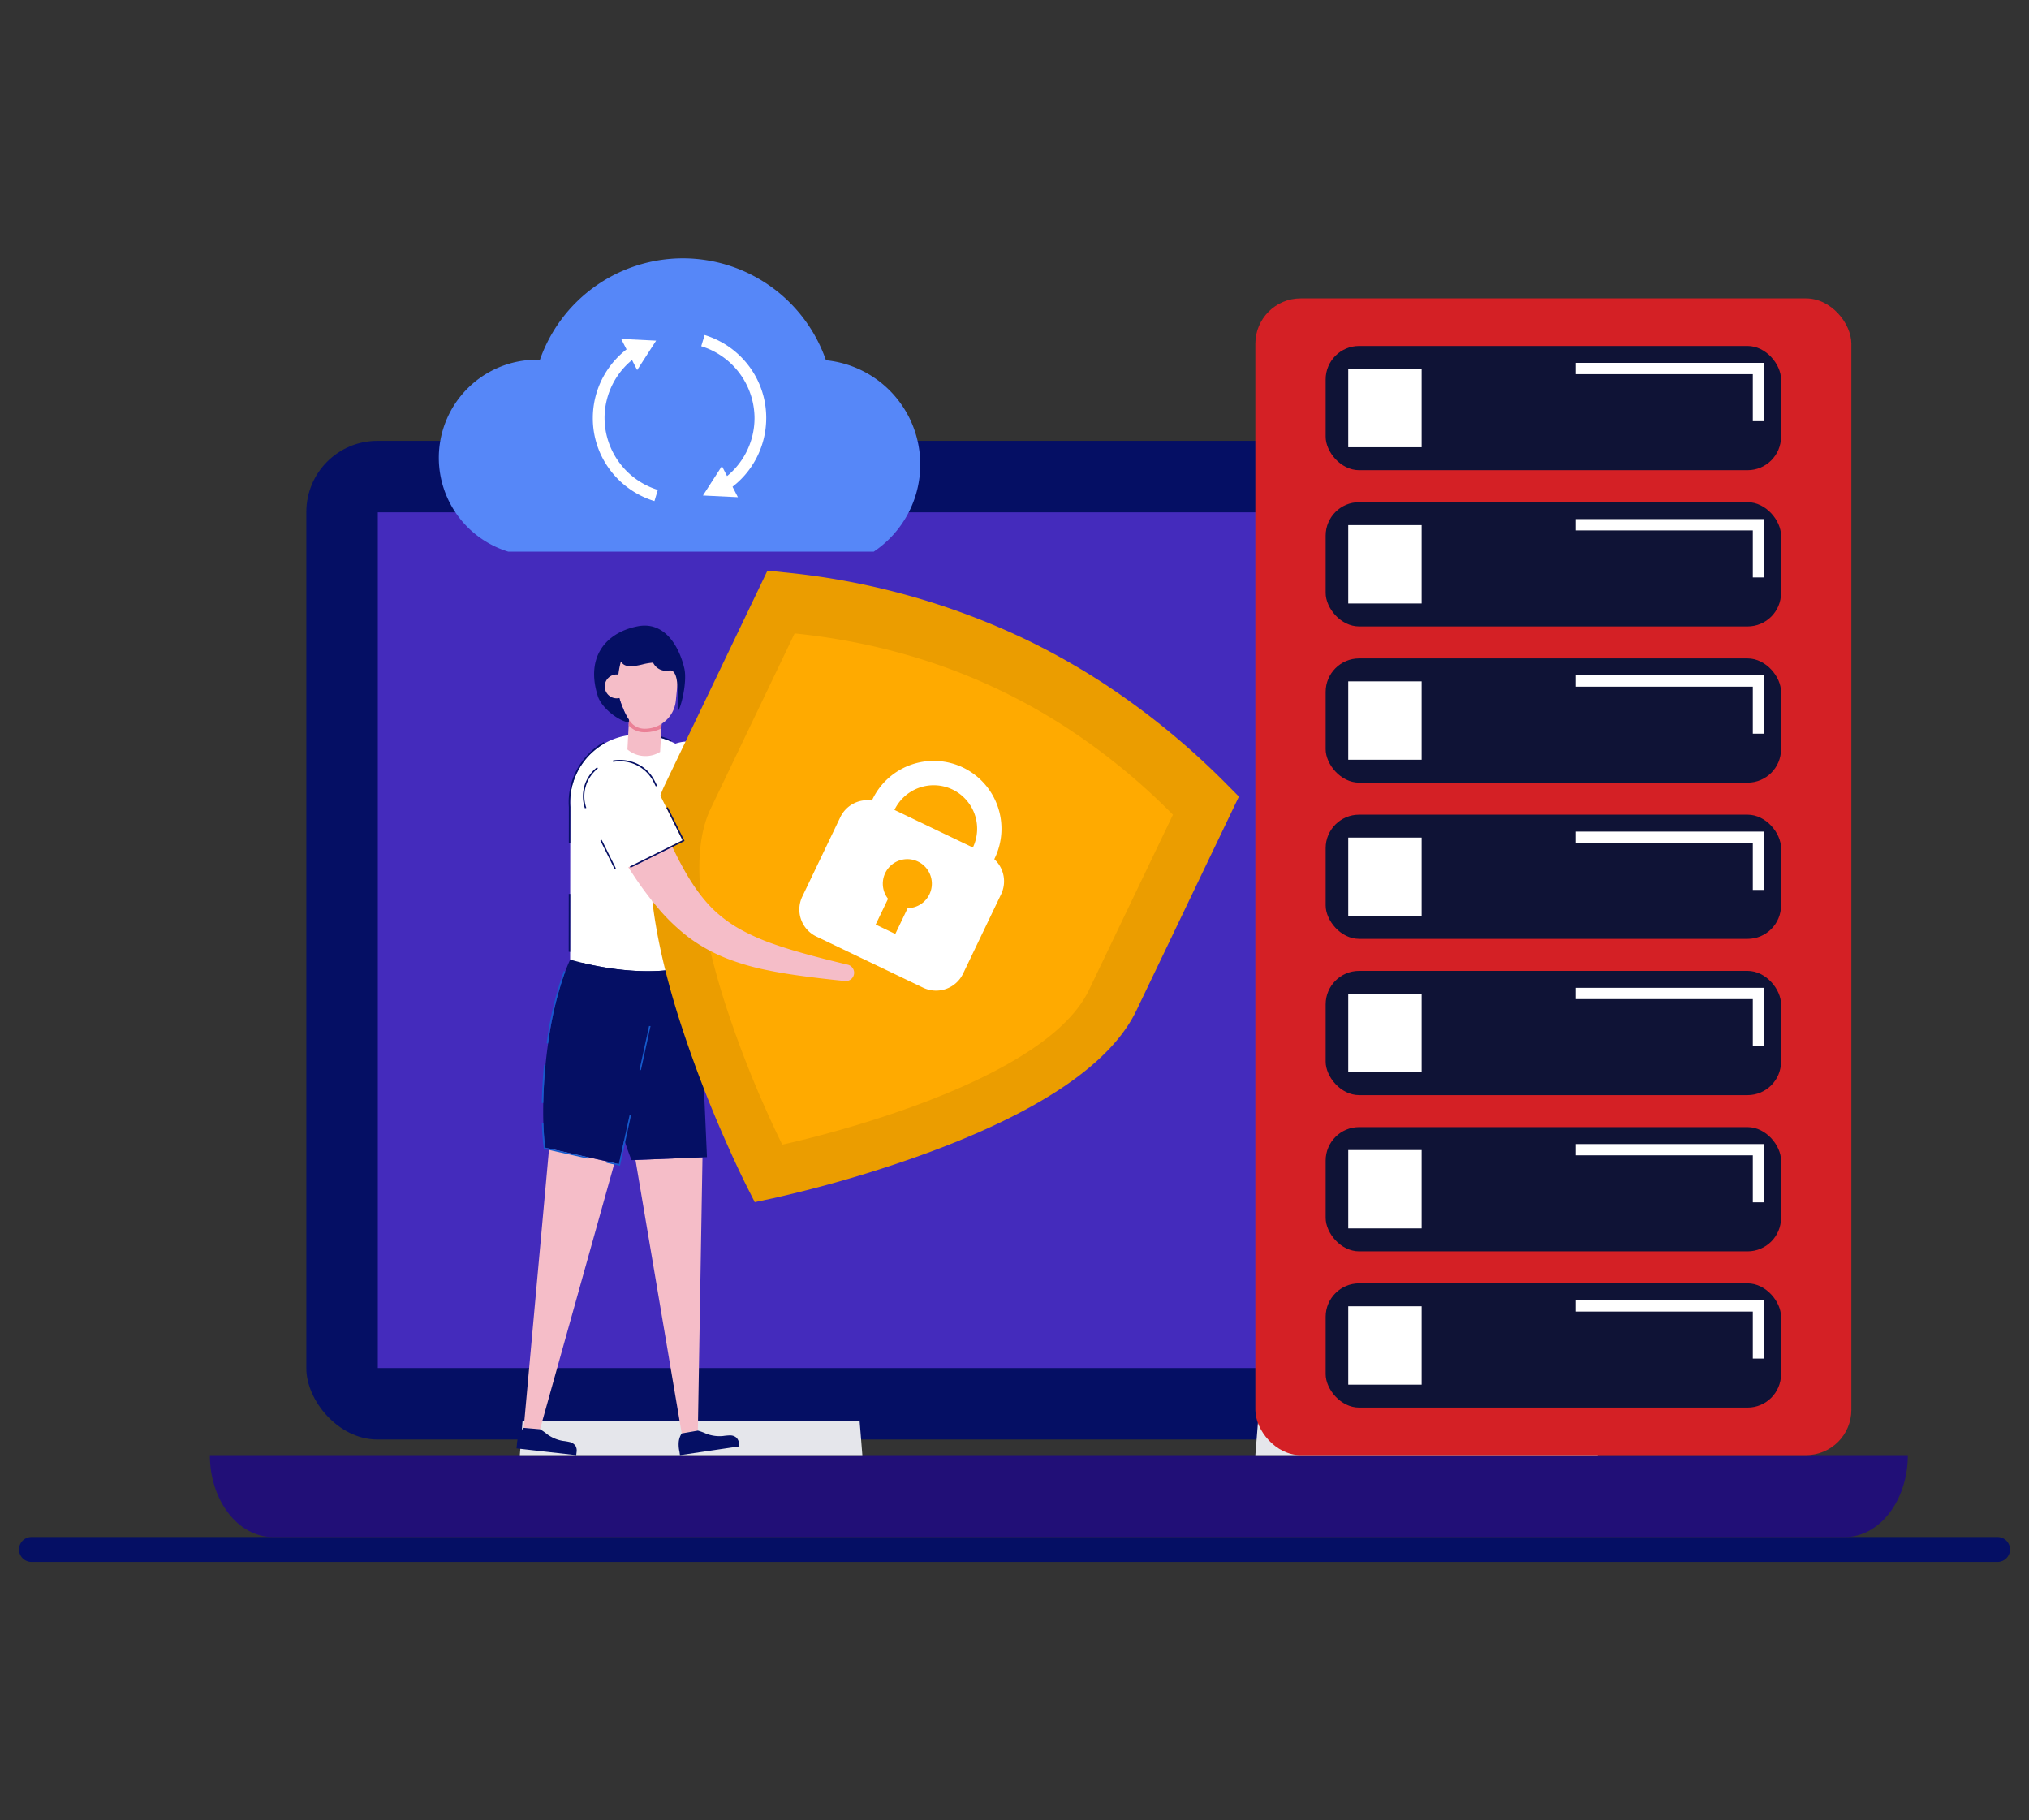 <svg xmlns="http://www.w3.org/2000/svg" xmlns:xlink="http://www.w3.org/1999/xlink" height="435" viewBox="0 0 485 435" width="485"><rect x="0" y="0" width="485" height="435" fill="#333333" stroke="none"/><clipPath id="a"><path d="m233 184h485v435h-485z"></path></clipPath><g clip-path="url(#a)" transform="translate(-233 -184)"><path d="m4680.419-657.844a2.964 2.964 0 0 1 -.872 2.1 2.966 2.966 0 0 1 -2.1.872h-469.972a2.872 2.872 0 0 1 -.964-.164 2.969 2.969 0 0 1 -2.008-2.811 2.954 2.954 0 0 1 .872-2.1 2.948 2.948 0 0 1 1.136-.708 2.874 2.874 0 0 1 .964-.164h469.969a2.974 2.974 0 0 1 2.975 2.975z" fill="#050f64" transform="translate(-3966.959 1212.139)"></path><path d="m4357.883-726.595c0 10.805 6.73 19.565 15.033 19.565h375.805c8.3 0 15.033-8.76 15.033-19.565z" fill="#210f77" transform="translate(-4074.718 1258.35)"></path><path d="m0 0h325.59v204.497h-325.59z" fill="#84a9ff" transform="translate(323.306 310.921)"></path><rect fill="#050f64" height="238.666" rx="17" transform="translate(306.221 289.353)" width="359.759"></rect><path d="m0 0h325.59v204.497h-325.59z" fill="#442bbc" transform="translate(323.306 306.438)"></path><path d="m4688.853-745.809h-81.877l.289-3.621.36-4.514h80.575z" fill="#e5e6eb" transform="translate(-4249.719 1277.564)"></path><path d="m5279.909-745.809h-81.876l.289-3.621.36-4.514h80.577z" fill="#e5e6eb" transform="translate(-4664.966 1277.564)"></path><path d="m4790.92-1293.264a1.985 1.985 0 0 0 -2.613-.736c-2.744 1.415-5.491 2.806-8.25 4.123s-5.525 2.576-8.3 3.66a51.178 51.178 0 0 1 -8.315 2.546 31.269 31.269 0 0 1 -8.154.623c-5.365-.356-10.743-2.2-16.153-4.522-.676-.3-1.35-.576-2.026-.893l-2.027-.932c-1.353-.651-2.7-1.288-4.055-1.971-2.7-1.338-5.408-2.749-8.114-4.173a6.923 6.923 0 0 0 -9.375 3.353 6.884 6.884 0 0 0 3.762 9.27c2.944 1.08 5.9 2.152 8.907 3.173 1.493.519 3.022 1.007 4.539 1.5l2.308.709c.764.24 1.558.451 2.334.676a83.735 83.735 0 0 0 9.694 2.173 46.567 46.567 0 0 0 10.326.521 39.657 39.657 0 0 0 10.121-2.144 58.286 58.286 0 0 0 8.968-4.1c2.812-1.556 5.487-3.234 8.113-4.948s5.194-3.476 7.742-5.253a1.977 1.977 0 0 0 .568-2.655z" fill="#ea8096" transform="translate(-4324.146 1658.569)"></path><path d="m4732.037-1277.41-14.521-6.12a8.472 8.472 0 0 1 -4.855-11.052 9.036 9.036 0 0 1 11.559-4.854l14.521 6.12z" fill="#fff" transform="translate(-4323.516 1661.252)"></path><path d="m4699.913-965.258 11.051 65.353 3.861-.673 1.106-65.313z" fill="#f5bdc8" transform="translate(-4315.011 1426.469)"></path><path d="m4699.554-1084.073-18.031.713c-4.928-12-9.237-38.46-4.184-50.689l20.223 4.585z" fill="#050f64" transform="translate(-4297.564 1544.608)"></path><circle cx="10.557" cy="10.557" fill="#050f64" r="10.557" transform="matrix(.707 -.707 .707 .707 374.519 414.793)"></circle><path d="m4715.2-1119.817a0 0 0 0 1 0 0z" fill="#155bcd" opacity="0" transform="translate(-4325.749 1534.61)"></path><path d="m4616.162-972.982-6.058 66.76 3.9.338 17.792-63.61s-15.634-3.492-15.634-3.488z" fill="#f5bdc8" transform="translate(-4251.916 1431.45)"></path><path d="m4646.454-1154.966a10.558 10.558 0 0 0 -11.3 3.541l-.04.055q-.28.356-.53.738c-7.569 11.016-10.018 36.726-8.368 49.277l17.611 3.929 9.7-44.379v-.01a10.557 10.557 0 0 0 -7.073-13.151z" fill="#050f64" transform="translate(-4262.888 1559.619)"></path><path d="m4645.623-1081.307-2.577 11.792-2.921-.651-.042.346 3.227.72 2.654-12.141zm-15.715-34.377a82.871 82.871 0 0 0 -4.09 16.976c-.016.113-.034.226-.049.339l.347.033a83.982 83.982 0 0 1 4.08-17.135zm-5.292 31.608.35-.059c.056-2.89.235-5.966.541-9.1l-.346-.016c-.306 3.123-.488 6.23-.546 9.175zm.82 10.633c-.228-1.735-.378-3.722-.447-5.886l-.348.045c.069 2.142.217 4.129.449 5.886l.033.242 10.638 2.373.118-.331zm24.822-29.062-2.3 10.533h.355l2.3-10.533z" fill="#155bcd" transform="translate(-4262.11 1531.705)"></path><path d="m4618.4-744.208a2.276 2.276 0 0 0 -1.345-.924 13.817 13.817 0 0 0 -1.647-.284 8.823 8.823 0 0 1 -3.748-1.561 13.2 13.2 0 0 0 -1.747-1.225l-3.9-.338a4.486 4.486 0 0 0 -1.278 1.981 7.917 7.917 0 0 0 -.364 2.119l-.092.812 14.28 1.615.092-.812a2.209 2.209 0 0 0 -.251-1.383z" fill="#050f64" transform="translate(-4247.82 1273.768)"></path><path d="m4748.407-744.628a2.275 2.275 0 0 0 -1.537-.549 13.881 13.881 0 0 0 -1.665.148 8.826 8.826 0 0 1 -4.022-.549 13.218 13.218 0 0 0 -2-.737l-3.861.673a4.492 4.492 0 0 0 -.727 2.242 7.934 7.934 0 0 0 .19 2.142l.12.808 14.217-2.1-.119-.808a2.215 2.215 0 0 0 -.596-1.27z" fill="#050f64" transform="translate(-4339.367 1272.205)"></path><path d="m4663.819-1305.544a19.611 19.611 0 0 1 19.142 22.741l-4.84 31.969c-8.613 3.111-20.809 1.936-30.707-.943l.038-36.445a16.224 16.224 0 0 1 16.367-17.322z" fill="#fff" transform="translate(-4278.128 1665.092)"></path><path d="m4646.257-1268.282-.016 13.814.35.05.015-13.864zm16.743-38.433c-.063 0-.125 0-.19 0q-.78 0-1.548.071l.043.346a16.622 16.622 0 0 1 1.691-.068 19.525 19.525 0 0 1 7.67 1.644l.172-.3a20 20 0 0 0 -7.838-1.693zm15.049 7.1a20.013 20.013 0 0 0 -3.543-3.3l-.226.263a19.62 19.62 0 0 1 8.113 15.851 19.9 19.9 0 0 1 -.256 3.17l-1.063 7.017.341.078 1.066-7.04a19.952 19.952 0 0 0 -4.433-16.035zm-.752 47.952c-7.785 2.812-18.5 2.123-27.794-.163l-.045.348a67.509 67.509 0 0 0 15.693 2.008 36.319 36.319 0 0 0 12.265-1.865l.195-.07 2.771-18.306-.347-.038zm-22.589-52.544-.089-.36a16.73 16.73 0 0 0 -3.911 3.1 16.411 16.411 0 0 0 -4.428 12.425l-.008 8.539h.348l.009-8.552a16.224 16.224 0 0 1 8.078-15.145z" fill="#050f64" transform="translate(-4277.303 1665.915)"></path><path d="m4701.765-1325.461-.51 9.657a6.67 6.67 0 0 1 -7.817-.581l.509-9.656z" fill="#f5bdc8" transform="translate(-4310.462 1679.492)"></path><path d="m4702.315-1319.938-.05 1.1a8.911 8.911 0 0 1 -4.146.908c-.082 0-.163-.007-.245-.013a4.944 4.944 0 0 1 -3.419-1.616l.126-2.83z" fill="#ea8096" transform="translate(-4311.177 1676.924)"></path><path d="m4700.217-1368.517-.686 6.975-.153 1.548a7.456 7.456 0 0 1 -7.609 6.653 4.208 4.208 0 0 1 -1.159-.2 4.505 4.505 0 0 1 -.434-.163c-.03-.011-.06-.026-.09-.04a4.062 4.062 0 0 1 -1.426-1.1 12.573 12.573 0 0 1 -1.863-3.306 21.5 21.5 0 0 1 -1.04-3 9.628 9.628 0 0 1 -.25-3.689l.208-4.774 12.413-1.987z" fill="#f5bdc8" transform="translate(-4304.834 1711.493)"></path><path d="m4686.741-1372.687s-.035-4.119-.166-6.15v-.008c-.126-1.924-.6-3.737-1.955-3.508a3.464 3.464 0 0 1 -3.821-1.823s.008-.021.019-.058a13.833 13.833 0 0 0 -2.479.4c-4.181 1.055-4.745 0-5.26-.666a20.917 20.917 0 0 0 -.624 7.673.175.175 0 0 1 0 .024.008.008 0 0 1 0 .008q.055.276.126.553a21.253 21.253 0 0 0 1.04 3 14.3 14.3 0 0 0 1.386 2.671l-.034.648c-2.869-.55-6.579-3.7-7.4-6.28-3.058-9.556 2.123-15.266 9.494-16.711 6.381-1.253 9.894 4.634 11.162 10.007.771 3.262-.796 9.425-1.488 10.22z" fill="#050f64" transform="translate(-4291.663 1726.592)"></path><path d="m4680.922-1350.774a2.853 2.853 0 0 1 -3.056 2.633 2.852 2.852 0 0 1 -2.633-3.055 2.852 2.852 0 0 1 3.056-2.633 2.852 2.852 0 0 1 2.633 3.055z" fill="#f5bdc8" transform="translate(-4297.666 1699.02)"></path><path d="m4656.953-1638.92a25.043 25.043 0 0 1 -11.125 20.842h-87.335a23.471 23.471 0 0 1 -16.623-22.441 23.452 23.452 0 0 1 23.464-23.432c.224 0 .479.032.7.032a36.235 36.235 0 0 1 34.172-24.263 36.227 36.227 0 0 1 34.205 24.359 25.023 25.023 0 0 1 22.542 24.903z" fill="#5687f8" transform="translate(-4203.979 1933.913)"></path><g transform="translate(533.066 255.308)"><rect fill="#d42025" height="276.448" rx="10.831" width="142.473"></rect><g transform="translate(16.806 11.369)"><g transform="translate(0 224.02)"><rect fill="#0f1336" height="29.689" rx="8" width="108.861"></rect><g fill="#fff"><path d="m5500.641-837.088h-2.7v-11.239h-42.288v-2.7h44.987z" transform="translate(-5395.83 855.073)"></path><path d="m0 0h17.545v18.725h-17.545z" transform="translate(5.398 5.482)"></path></g></g><g transform="translate(0 186.683)"><rect fill="#0f1336" height="29.689" rx="8" width="108.861"></rect><g fill="#fff"><path d="m5500.641-962.611h-2.7v-11.239h-42.288v-2.7h44.987z" transform="translate(-5395.83 980.596)"></path><path d="m0 0h17.545v18.725h-17.545z" transform="translate(5.398 5.482)"></path></g></g><g transform="translate(0 149.347)"><rect fill="#0f1336" height="29.689" rx="8" width="108.861"></rect><g fill="#fff"><path d="m5500.641-1088.134h-2.7v-11.239h-42.288v-2.7h44.987z" transform="translate(-5395.83 1106.118)"></path><path d="m0 0h17.545v18.725h-17.545z" transform="translate(5.398 5.482)"></path></g></g><g transform="translate(0 112.01)"><rect fill="#0f1336" height="29.689" rx="8" width="108.861"></rect><g fill="#fff"><path d="m5500.641-1213.656h-2.7v-11.244h-42.288v-2.7h44.987z" transform="translate(-5395.83 1231.641)"></path><path d="m0 0h17.545v18.725h-17.545z" transform="translate(5.398 5.482)"></path></g></g><g transform="translate(0 74.673)"><rect fill="#0f1336" height="29.689" rx="8" width="108.861"></rect><g fill="#fff"><path d="m5500.641-1339.179h-2.7v-11.239h-42.288v-2.7h44.987z" transform="translate(-5395.83 1357.164)"></path><path d="m0 0h17.545v18.725h-17.545z" transform="translate(5.398 5.482)"></path></g></g><g transform="translate(0 37.337)"><rect fill="#0f1336" height="29.689" rx="8" width="108.861"></rect><g fill="#fff"><path d="m5500.641-1464.7h-2.7v-11.239h-42.288v-2.7h44.987z" transform="translate(-5395.83 1482.687)"></path><path d="m0 0h17.545v18.725h-17.545z" transform="translate(5.398 5.482)"></path></g></g><rect fill="#0f1336" height="29.689" rx="8" width="108.861"></rect><g fill="#fff"><path d="m5500.641-1590.224h-2.7v-11.239h-42.288v-2.7h44.987z" transform="translate(-5395.83 1608.209)"></path><path d="m0 0h17.545v18.725h-17.545z" transform="translate(5.398 5.482)"></path></g></g></g><g fill="#fff"><path d="m4680.365-1580.219a20.889 20.889 0 0 1 -10.559-7.376 20.545 20.545 0 0 1 -4.169-12.469 20.75 20.75 0 0 1 8.913-17.031l1.6 2.3a17.952 17.952 0 0 0 -7.71 14.734 18.046 18.046 0 0 0 12.738 17.166z" transform="translate(-4290.931 1883.97)"></path><path d="m4692.233-1615.984 4.534-7.033-8.358-.411z" transform="translate(-4306.93 1888.421)"></path><path d="m4759.394-1589.676-1.6-2.3a17.951 17.951 0 0 0 7.71-14.734 18.046 18.046 0 0 0 -12.738-17.167l.809-2.678a20.884 20.884 0 0 1 10.559 7.376 20.55 20.55 0 0 1 4.168 12.469 20.753 20.753 0 0 1 -8.908 17.034z" transform="translate(-4352.146 1890.616)"></path><path d="m4758.663-1521.268-4.535 7.033 8.359.411z" transform="translate(-4353.101 1816.648)"></path></g><path d="m4734.633-1290.29c-.084-.168-2.118-4.2-4.972-10.673a291.494 291.494 0 0 1 -11.318-29.842c-7.769-24.888-8.832-43.513-3.156-55.357l24.48-51.087 4.029.413a173.19 173.19 0 0 1 57.36 15.857 166.517 166.517 0 0 1 18.911 10.643 180.89 180.89 0 0 1 29.534 24.2l2.858 2.882-24.484 51.095c-6.017 12.556-22.666 23.958-49.485 33.887a298.049 298.049 0 0 1 -37.423 11.023l-4.335.92z" fill="#eb9d00" transform="translate(-4323.221 1757.621)"></path><path d="m4864.432-1343.483-20.092 41.928c-11.4 23.789-73.286 36.917-73.286 36.917s-1.783-3.529-4.281-9.193a251.43 251.43 0 0 1 -9.8-25.841c-5.051-16.179-8.337-34.2-3.059-45.215l20.086-41.928q36.12 3.707 65.157 22.625a154.114 154.114 0 0 1 25.275 20.707z" fill="#fa0" transform="translate(-4351.06 1722.188)"></path><path d="m4878.193-1260.923.132-.275a16.237 16.237 0 0 0 -7.618-21.634 16.238 16.238 0 0 0 -21.635 7.616l-.133.278a7.156 7.156 0 0 0 -7.552 3.981l-9.087 18.964a7.163 7.163 0 0 0 3.363 9.554l25.522 12.23a7.16 7.16 0 0 0 9.549-3.366l9.087-18.964a7.161 7.161 0 0 0 -1.628-8.384zm-10-16.655a10.4 10.4 0 0 1 4.881 13.863l-18.744-8.982a10.405 10.405 0 0 1 13.859-4.881zm-10.708 28.363-2.953 6.162-4.688-2.247 2.953-6.162a5.849 5.849 0 0 1 -.675-6.14 5.855 5.855 0 0 1 4.191-3.226 5.824 5.824 0 0 1 3.627.473 5.814 5.814 0 0 1 2.641 2.531 5.845 5.845 0 0 1 .112 5.288 5.849 5.849 0 0 1 -5.213 3.321z" fill="#fff" transform="translate(-4407.524 1650.252)"></path><path d="m4725.872-1231.862a1.986 1.986 0 0 0 -1.5-2.263c-3-.717-5.992-1.455-8.942-2.256s-5.868-1.651-8.68-2.64a51.214 51.214 0 0 1 -7.963-3.494 31.281 31.281 0 0 1 -6.587-4.846c-3.834-3.769-6.709-8.674-9.294-13.963-.317-.668-.647-1.317-.954-2l-.928-2.028c-.6-1.376-1.208-2.739-1.789-4.139-1.176-2.777-2.306-5.611-3.429-8.455a6.923 6.923 0 0 0 -9.293-3.573 6.883 6.883 0 0 0 -3.195 9.48c1.527 2.738 3.066 5.478 4.682 8.214.793 1.368 1.634 2.735 2.46 4.1l1.288 2.043c.422.681.887 1.358 1.328 2.035a83.737 83.737 0 0 0 5.931 7.97 46.533 46.533 0 0 0 7.487 7.13 39.643 39.643 0 0 0 9.07 4.976 58.243 58.243 0 0 0 9.473 2.741c3.146.655 6.269 1.128 9.377 1.541s6.2.753 9.295 1.068a1.977 1.977 0 0 0 2.163-1.641z" fill="#f5bdc8" transform="translate(-4288.736 1648.665)"></path><path d="m4666.9-1257.5-7.016-14.111a8.472 8.472 0 0 1 3.529-11.545 9.036 9.036 0 0 1 11.927 3.86l7.016 14.111z" fill="#fff" transform="translate(-4286.2 1650.004)"></path><path d="m4669.474-1284.768a9.633 9.633 0 0 0 -4.571-.314l.053.339a8.993 8.993 0 0 1 9.571 4.633l.619 1.244.292-.2-.6-1.2a8.923 8.923 0 0 0 -5.364-4.502zm12.068 18.768-12.593 6.262.164.307 12.9-6.412-4.013-8.072-.307.163zm-20.412-17.474a8.831 8.831 0 0 0 -2.932 9.824l.338-.087a8.455 8.455 0 0 1 2.76-9.428zm4.147 24.314.318-.142-3.381-6.8-.321.136z" fill="#050f64" transform="translate(-4285.386 1650.815)"></path></g></svg>